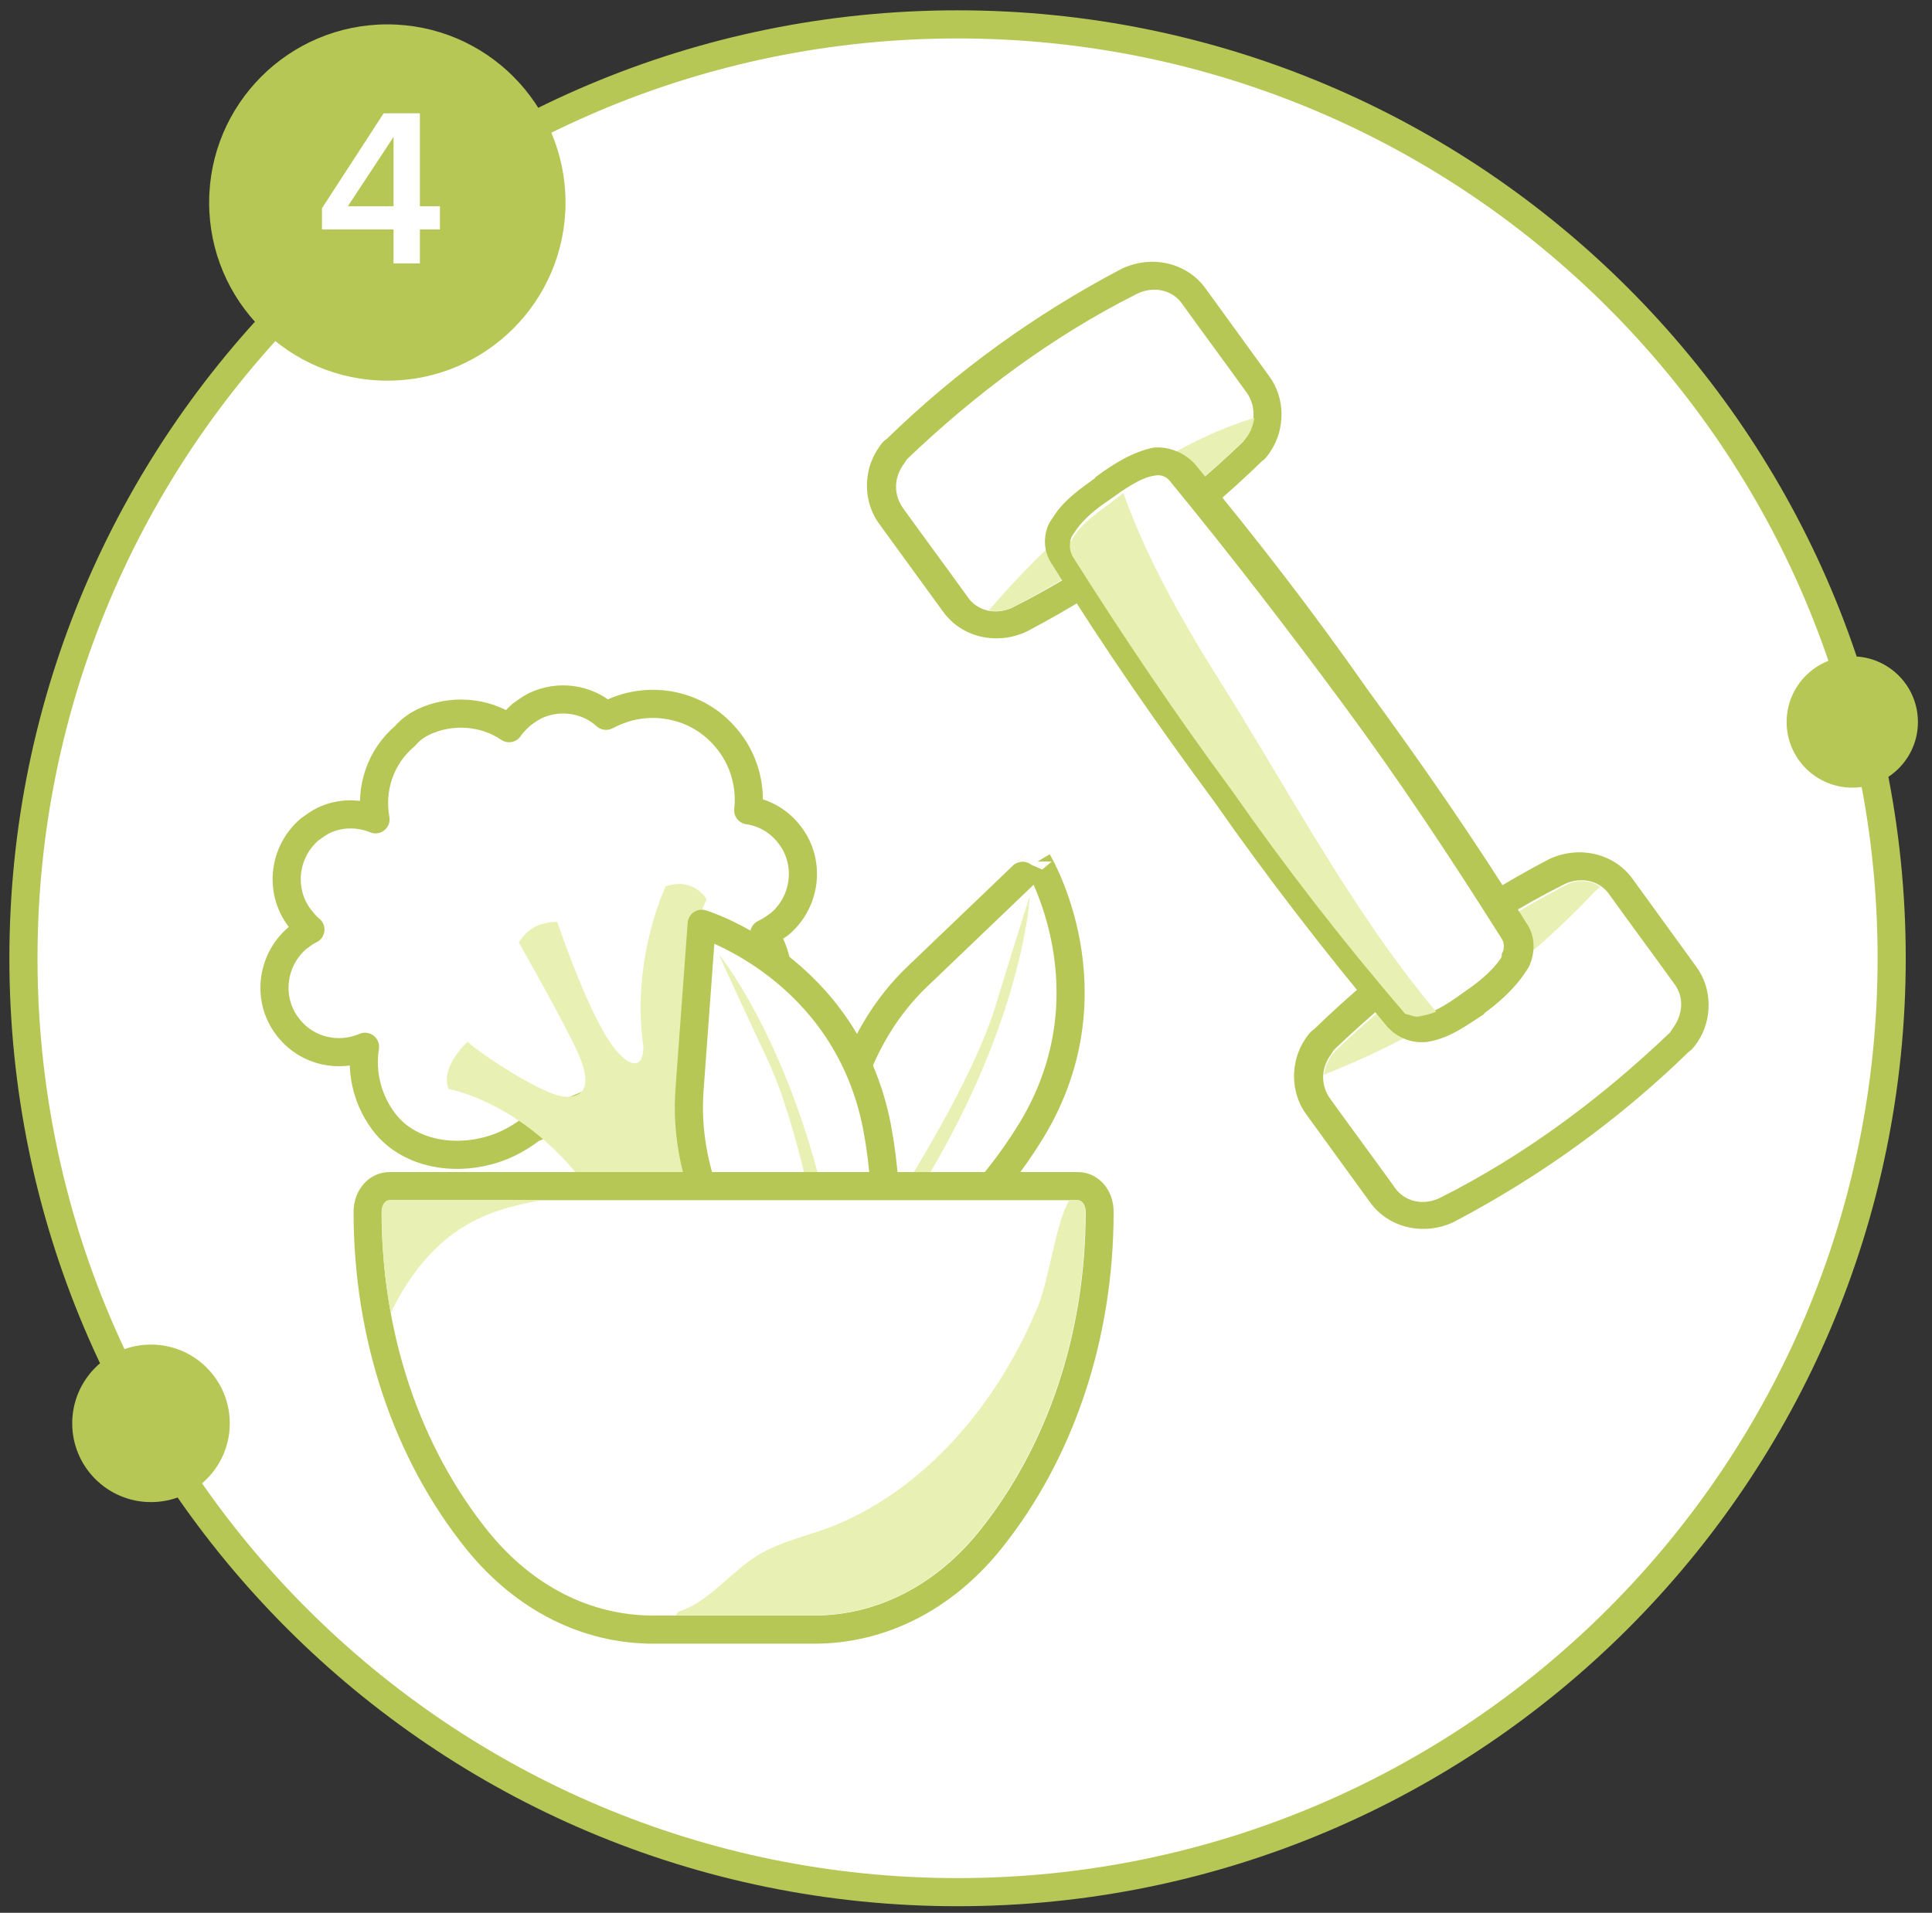 <?xml version="1.0" encoding="UTF-8"?> <svg xmlns="http://www.w3.org/2000/svg" width="103" height="102" viewBox="0 0 103 102" fill="none"><rect x="0" y="0" width="103" height="102" fill="#333333" stroke="none"/> <g clip-path="url(#clip0)"> <path d="M51.05 100.9C78.554 100.9 100.85 78.604 100.85 51.1C100.85 23.596 78.554 1.3 51.05 1.3C23.546 1.3 1.25 23.596 1.25 51.1C1.25 78.604 23.546 100.9 51.05 100.9Z" fill="white" stroke="#B7C755" stroke-width="1.5" stroke-miterlimit="10" stroke-linecap="round" stroke-linejoin="round"></path> <path d="M98.75 42.001C100.683 42.001 102.25 40.434 102.25 38.501C102.25 36.568 100.683 35.001 98.75 35.001C96.817 35.001 95.25 36.568 95.25 38.501C95.25 40.434 96.817 42.001 98.75 42.001Z" fill="#B7C755"></path> <path d="M8.05 80.1C10.37 80.1 12.25 78.22 12.25 75.9C12.25 73.581 10.37 71.7 8.05 71.7C5.73 71.7 3.85 73.581 3.85 75.9C3.85 78.22 5.73 80.1 8.05 80.1Z" fill="#B7C755"></path> <path d="M20.65 20.3C25.897 20.3 30.15 16.047 30.15 10.8C30.15 5.554 25.897 1.3 20.65 1.3C15.403 1.3 11.15 5.554 11.15 10.8C11.15 16.047 15.403 20.3 20.65 20.3Z" fill="#B7C755"></path> <path d="M22.385 14.046H20.981V12.234H17.165V11.106L20.453 6.042H22.385V10.998H23.453V12.234H22.385V14.046ZM20.981 10.998V7.302L18.545 10.998H20.981Z" fill="white"></path> <path d="M44.58 69.18C44.58 69.18 42.48 58.23 48.9 52.08C55.32 45.93 55.32 45.94 55.32 45.94C55.32 45.94 59.48 52.84 55 60.26C50.46 67.67 44.58 69.18 44.58 69.18Z" fill="white" stroke="#B7C755" stroke-width="1.5" stroke-miterlimit="10" stroke-linecap="round" stroke-linejoin="round"></path> <path d="M44.58 69.18C44.58 69.18 44.14 69.56 44.52 69.02C46.24 66.5 51.57 58.61 53.09 53.59C54.54 48.84 54.9 47.8 54.9 47.8C54.9 47.8 54.45 57.37 45.06 69.06C44.84 69.3 44.88 68.96 44.58 69.18Z" fill="#E9F0B3"></path> <path d="M44.83 68.56C44.83 68.56 43.97 69.82 43.58 70.21C43.19 70.6 43.1 70.73 43.37 70.85C43.65 70.92 44.42 69.99 45.03 68.96C45.44 68.33 45.25 68.28 45.25 68.28L44.83 68.56Z" fill="#E9F0B3"></path> <path d="M22.57 38.5C24.03 37.81 25.81 37.92 27.14 38.83C27.31 38.57 27.56 38.33 27.81 38.1C28.03 37.94 28.3 37.75 28.54 37.63C29.76 37.05 31.27 37.23 32.31 38.17C32.41 38.12 32.5 38.08 32.6 38.03C34.64 37.06 37.19 37.52 38.72 39.36C39.66 40.46 40.04 41.89 39.89 43.21C40.66 43.32 41.45 43.72 42.01 44.41C43.23 45.86 43.02 48.04 41.57 49.27C41.35 49.43 41.08 49.62 40.84 49.74C40.79 49.76 40.79 49.76 40.74 49.79C41.96 51.6 41.62 54.02 39.92 55.48C39.75 55.62 39.53 55.79 39.28 55.9C38.55 56.25 37.68 56.42 37.03 56.43L28.33 60.2C27.94 60.51 27.52 60.76 27.09 60.97C24.95 61.99 22.11 61.78 20.6 59.99C19.61 58.79 19.23 57.24 19.46 55.82C18.07 56.42 16.42 56.07 15.43 54.87C14.21 53.42 14.42 51.24 15.87 50.01C16.09 49.85 16.31 49.68 16.55 49.57C16.36 49.42 16.22 49.25 16.08 49.08C14.86 47.63 15.07 45.45 16.52 44.22C16.74 44.06 17.01 43.87 17.25 43.75C18.13 43.33 19.14 43.33 20.02 43.69C19.72 42.05 20.28 40.35 21.6 39.24C21.91 38.88 22.23 38.67 22.57 38.5Z" fill="white" stroke="#B7C755" stroke-width="1.5" stroke-miterlimit="10" stroke-linecap="round" stroke-linejoin="round"></path> <path d="M28.57 49.401C29.15 49.12 29.71 49.161 29.71 49.161C29.71 49.161 31.55 54.671 32.96 56.141C33.45 56.681 33.79 56.761 33.99 56.671C34.33 56.511 34.3 55.81 34.3 55.81C33.63 51.12 35.49 47.261 35.49 47.261C37.04 46.761 37.67 47.961 37.67 47.961C33.84 56.221 40.1 65.531 40.1 65.531C39.28 66.571 38.45 67.211 37.67 67.581C35.48 68.621 33.69 67.621 33.69 67.621C30.25 59.121 23.91 58.071 23.91 58.071C23.45 56.861 24.93 55.56 24.93 55.56C25.85 56.371 28.94 58.361 30.07 58.481C30.38 58.511 30.6 58.471 30.79 58.371C31.33 58.121 31.34 57.391 30.86 56.251C30.17 54.671 27.66 50.261 27.66 50.261C27.93 49.821 28.23 49.571 28.57 49.401Z" fill="#E9F0B3"></path> <path d="M45.01 73.7C45.01 73.7 36.11 66.98 36.76 58.12C37.41 49.26 37.41 49.26 37.41 49.26C37.41 49.26 45.12 51.6 46.76 60.11C48.36 68.63 45.01 73.7 45.01 73.7Z" fill="white" stroke="#B7C755" stroke-width="1.5" stroke-miterlimit="10" stroke-linecap="round" stroke-linejoin="round"></path> <path d="M45.01 73.7C45.01 73.7 44.94 74.28 44.86 73.62C44.45 70.6 43.12 61.17 40.88 56.42C38.77 51.93 38.34 50.91 38.34 50.91C38.34 50.91 44.42 58.32 45.28 73.28C45.28 73.61 45.08 73.34 45.01 73.7Z" fill="#E9F0B3"></path> <path d="M44.78 73.07C44.78 73.07 44.99 74.58 44.96 75.13C44.93 75.69 44.96 75.83 45.23 75.74C45.48 75.61 45.43 74.39 45.19 73.23C45.07 72.49 44.9 72.58 44.9 72.58L44.78 73.07Z" fill="#E9F0B3"></path> <path d="M34.83 86.9C31.27 86.9 27.95 85.221 25.47 82.16C21.69 77.471 19.6 71.24 19.6 64.63C19.6 63.85 20.1 63.251 20.77 63.251H57.46C58.12 63.251 58.63 63.85 58.63 64.63C58.63 71.24 56.55 77.471 52.77 82.16C50.29 85.221 46.96 86.9 43.4 86.9H34.83Z" fill="white"></path> <path d="M57.46 64.001C57.67 64.001 57.88 64.231 57.88 64.63C57.88 71.121 55.84 77.15 52.18 81.691C49.83 84.591 46.69 86.15 43.4 86.15H34.83C31.49 86.15 28.4 84.581 26.05 81.691C22.39 77.15 20.35 71.13 20.35 64.63C20.35 64.32 20.51 64.001 20.77 64.001H57.46ZM57.46 62.501H20.77C19.69 62.501 18.85 63.431 18.85 64.63C18.85 71.41 20.99 77.811 24.88 82.63C27.51 85.871 31.04 87.65 34.83 87.65H43.4C47.19 87.65 50.72 85.871 53.34 82.641C57.23 77.811 59.37 71.421 59.37 64.641C59.38 63.431 58.54 62.501 57.46 62.501Z" fill="#B7C755"></path> <path d="M23.53 66.3C25.2 64.811 27 64.341 28.87 64.001H20.76C20.5 64.001 20.34 64.311 20.34 64.63C20.34 66.46 20.51 68.26 20.83 70.001C21.55 68.531 22.45 67.26 23.53 66.3Z" fill="#E9F0B3"></path> <path d="M57.46 64.001H57C56.25 65.331 55.97 68.111 55.32 69.701C54.56 71.531 53.63 73.201 52.57 74.68C50.34 77.8 47.58 80.04 44.65 81.281C43.1 81.941 41.46 82.15 39.99 83.21C38.7 84.141 37.6 85.52 36.16 85.941C36.11 86.01 36.06 86.07 36.01 86.141H43.38C46.67 86.141 49.81 84.581 52.16 81.68C55.82 77.141 57.86 71.121 57.86 64.621C57.88 64.231 57.67 64.001 57.46 64.001Z" fill="#E9F0B3"></path> <path d="M70.26 56.011C70.37 55.841 70.48 55.681 70.68 55.571C74.37 52.021 78.52 49.021 83.01 46.601C84.17 45.931 85.7 46.351 86.56 47.401L89.95 52.061C90.64 53.001 90.67 54.221 90.01 55.221C89.9 55.391 89.79 55.551 89.59 55.661C85.9 59.211 81.75 62.211 77.26 64.631C76.1 65.301 74.57 64.881 73.71 63.831L70.32 59.171C69.68 58.141 69.65 56.921 70.26 56.011Z" fill="white"></path> <path d="M89.26 54.721C89.2 54.801 89.09 54.971 89.04 55.051C85.41 58.521 81.34 61.571 76.82 63.851C75.91 64.321 74.85 64.101 74.32 63.271C73.32 61.881 71.93 60.001 70.93 58.611C70.43 57.921 70.4 57.061 70.9 56.311C70.96 56.231 71.07 56.061 71.12 55.981C74.75 52.511 78.82 49.461 83.34 47.181C84.25 46.711 85.31 46.931 85.84 47.761C86.84 49.151 88.23 51.031 89.23 52.421C89.81 53.161 89.7 54.051 89.26 54.721ZM90.51 55.551C91.29 54.381 91.31 52.721 90.42 51.531L88.73 49.201L87.04 46.871C86.04 45.481 84.15 45.071 82.57 45.821C77.94 48.261 73.78 51.261 70.04 54.901C69.85 55.011 69.68 55.261 69.57 55.431C68.79 56.601 68.77 58.261 69.66 59.451L71.35 61.781L73.04 64.111C74.04 65.501 75.93 65.911 77.51 65.161C82.14 62.721 86.3 59.721 90.04 56.081C90.23 55.961 90.4 55.711 90.51 55.551Z" fill="#B7C755"></path> <path d="M85.01 47.56C85.07 47.48 85.26 47.37 85.31 47.281C84.73 46.891 84.01 46.891 83.42 47.23C78.98 49.56 74.83 52.56 71.2 56.031C70.84 56.391 70.65 56.861 70.59 57.31C76.34 55.001 80.6 52.2 85.01 47.56Z" fill="#E9F0B3"></path> <path d="M47.41 24.471C47.52 24.3 47.63 24.14 47.83 24.03C51.52 20.48 55.67 17.48 60.16 15.06C61.32 14.39 62.85 14.81 63.71 15.861L67.1 20.52C67.79 21.46 67.82 22.68 67.16 23.68C67.05 23.851 66.94 24.011 66.74 24.12C63.05 27.671 58.9 30.671 54.41 33.09C53.25 33.761 51.72 33.34 50.86 32.291L47.47 27.631C46.83 26.601 46.8 25.381 47.41 24.471Z" fill="white"></path> <path d="M66.49 23.23C66.43 23.311 66.32 23.48 66.27 23.561C62.64 27.03 58.57 30.081 54.05 32.361C53.14 32.831 52.08 32.611 51.55 31.78C50.55 30.39 49.16 28.511 48.16 27.12C47.66 26.43 47.63 25.57 48.13 24.82C48.19 24.741 48.3 24.57 48.35 24.491C51.98 21.02 56.05 17.971 60.57 15.691C61.48 15.22 62.54 15.441 63.07 16.27C64.07 17.66 65.46 19.541 66.46 20.93C66.96 21.62 66.93 22.561 66.49 23.23ZM67.74 24.061C68.52 22.89 68.54 21.23 67.65 20.041L65.96 17.71L64.27 15.38C63.27 13.991 61.38 13.581 59.8 14.331C55.17 16.77 51.01 19.77 47.27 23.41C47.08 23.52 46.91 23.77 46.8 23.941C46.02 25.11 46 26.77 46.89 27.96L50.28 32.62C51.28 34.011 53.17 34.42 54.75 33.67C59.38 31.23 63.54 28.23 67.28 24.59C67.46 24.48 67.63 24.23 67.74 24.061Z" fill="#B7C755"></path> <path d="M52.71 32.56C53.15 32.62 53.65 32.59 54.04 32.36C58.48 30.03 62.63 27.03 66.26 23.56C66.62 23.2 66.81 22.73 66.87 22.28C61.44 23.96 56.51 28.12 52.71 32.56Z" fill="#E9F0B3"></path> <path d="M56.76 27.93C57.26 27.18 58.01 26.6 58.64 26.18L58.7 26.1C59.59 25.49 60.53 24.79 61.44 24.68C61.99 24.57 62.55 24.82 62.99 25.23C66.32 29.25 69.35 33.18 72.18 37.23C75.15 41.25 77.85 45.32 80.68 49.73C80.99 50.17 81.04 50.81 80.71 51.31C80.65 51.39 80.6 51.48 80.54 51.56C80.04 52.31 79.24 52.98 78.46 53.42L78.4 53.5C77.65 54.08 76.76 54.69 75.71 54.83C75.16 54.94 74.6 54.69 74.29 54.25C70.96 50.23 67.93 46.3 65.1 42.25C62.13 38.23 59.43 34.16 56.6 29.75C56.29 29.31 56.24 28.67 56.57 28.17C56.59 28.18 56.65 28.09 56.76 27.93Z" fill="white"></path> <path d="M80.02 51.09C79.58 51.76 78.77 52.42 78.14 52.84C77.45 53.34 76.5 54.03 75.73 54.12C75.45 54.18 75.15 54.09 74.95 53.84C71.62 49.82 68.67 45.94 65.7 41.92C62.73 37.9 60.03 33.83 57.2 29.42C57.01 29.17 57.01 28.81 57.17 28.56C57.23 28.48 57.28 28.39 57.34 28.31C57.78 27.64 58.53 27.06 59.17 26.64C59.86 26.14 60.81 25.45 61.58 25.36C61.86 25.3 62.16 25.39 62.36 25.64C65.61 29.6 68.64 33.54 71.61 37.56C74.58 41.58 77.28 45.65 80.03 50.01C80.22 50.26 80.22 50.62 80.06 50.87C80.08 51.01 80.02 51.09 80.02 51.09ZM81.27 51.92C81.33 51.84 81.44 51.67 81.49 51.59C81.85 50.87 81.88 49.93 81.38 49.23C78.6 44.74 75.77 40.69 72.88 36.73C70.05 32.68 67.02 28.75 63.69 24.73C63.13 24.12 62.27 23.79 61.5 23.87C60.39 24.09 59.37 24.73 58.42 25.43L58.36 25.51C57.67 26.01 56.78 26.62 56.23 27.45C56.12 27.62 56.06 27.7 55.95 27.87C55.59 28.59 55.62 29.45 56.12 30.14C58.9 34.63 61.73 38.68 64.7 42.7C67.53 46.75 70.56 50.68 73.97 54.76C74.53 55.37 75.3 55.65 76.08 55.56C77.27 55.39 78.27 54.62 79.1 54.09L79.16 54.01C79.86 53.5 80.72 52.75 81.27 51.92Z" fill="#B7C755"></path> <path d="M75.67 54.2C75.95 54.141 76.22 54.09 76.56 53.95C72.01 48.52 68.59 41.92 64.78 35.91C62.86 32.831 61.06 29.59 59.89 26.291C59.64 26.48 59.39 26.68 59.14 26.87C58.45 27.37 57.5 28.061 57.14 28.791C56.97 29.041 57.03 29.32 57.17 29.651C59.92 34.001 62.7 38.13 65.67 42.151C68.5 46.2 71.53 50.13 74.92 54.071C75.14 54.09 75.39 54.261 75.67 54.2Z" fill="#E9F0B3"></path> </g> <defs> <clipPath id="clip0"> <rect x="0.5" y="0.55" width="101.75" height="101.1" fill="white"></rect> </clipPath> </defs> </svg> 